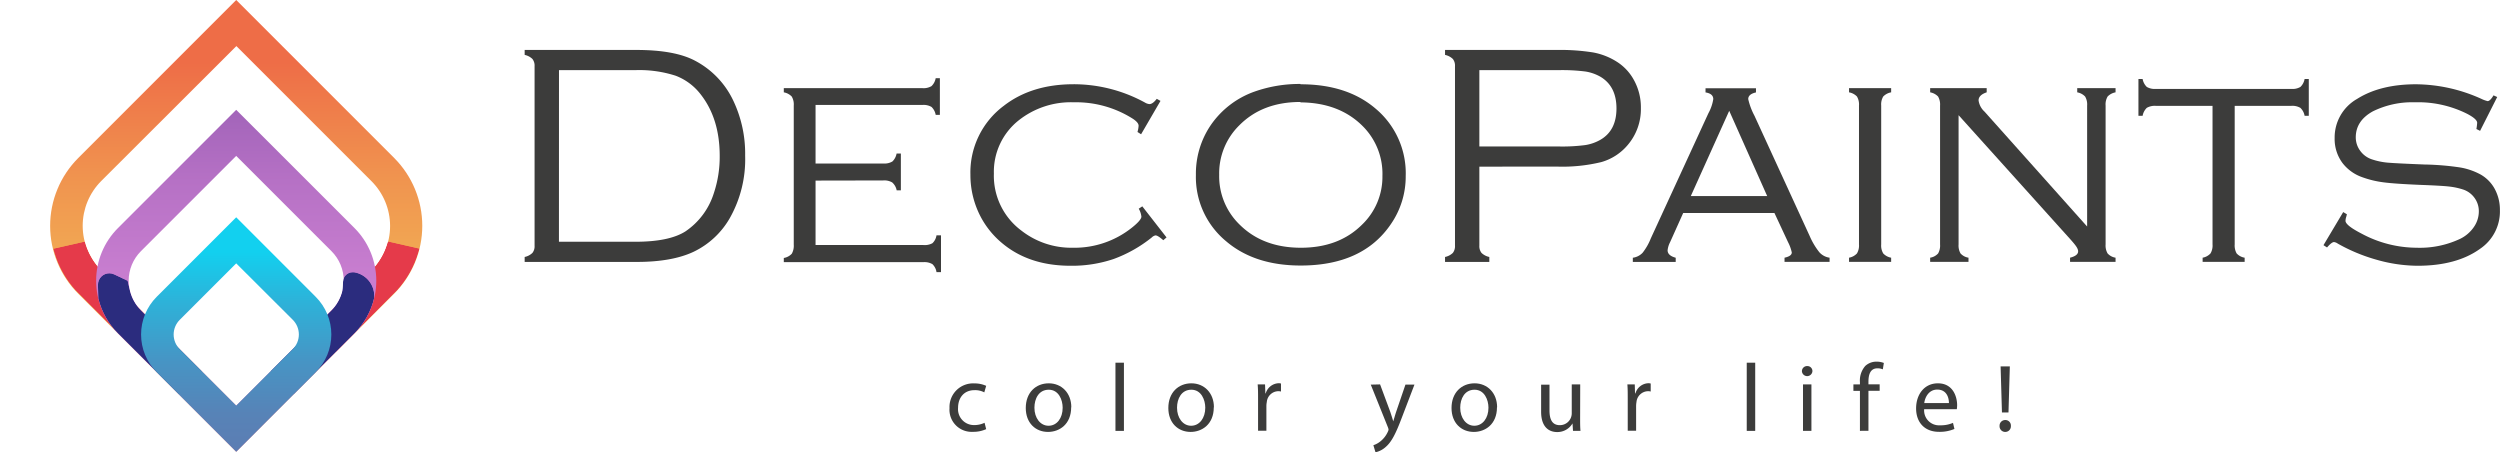 <svg xmlns="http://www.w3.org/2000/svg" xmlns:xlink="http://www.w3.org/1999/xlink" viewBox="0 0 555.02 100.36"><defs><style>.cls-1{fill:url(#linear-gradient);}.cls-2{fill:url(#linear-gradient-2);}.cls-3{fill:url(#linear-gradient-3);}.cls-4{fill:url(#linear-gradient-4);}.cls-5{fill:none;}.cls-6{isolation:isolate;}.cls-7{fill:#3c3c3b;}.cls-8{clip-path:url(#clip-path);}.cls-9{fill:url(#linear-gradient-5);}.cls-10{mix-blend-mode:multiply;}.cls-11{clip-path:url(#clip-path-2);}.cls-12{clip-path:url(#clip-path-3);}.cls-13{mask:url(#mask);}.cls-14{fill:url(#linear-gradient-6);}.cls-15{clip-path:url(#clip-path-4);}.cls-16{clip-path:url(#clip-path-5);}.cls-17{mask:url(#mask-2);}.cls-18{fill:url(#linear-gradient-7);}.cls-19{clip-path:url(#clip-path-6);}.cls-20{fill:url(#linear-gradient-8);}.cls-21{clip-path:url(#clip-path-7);}.cls-22{mask:url(#mask-3);}.cls-23{fill:url(#linear-gradient-9);}.cls-24{clip-path:url(#clip-path-8);}.cls-25{mask:url(#mask-4);}.cls-26{fill:url(#linear-gradient-10);}.cls-27{clip-path:url(#clip-path-9);}.cls-28{fill:url(#linear-gradient-11);}</style><linearGradient id="linear-gradient" x1="-36.27" y1="-171.66" x2="-35.27" y2="-171.66" gradientTransform="matrix(15.19, 0, 0, -15.19, 629.64, -2541.95)" gradientUnits="userSpaceOnUse"><stop offset="0" stop-color="#fff"/><stop offset="1"/></linearGradient><linearGradient id="linear-gradient-2" x1="-36.74" y1="-171.05" x2="-35.74" y2="-171.05" gradientTransform="translate(2622.13 -488.52) rotate(-90) scale(15.19)" xlink:href="#linear-gradient"/><linearGradient id="linear-gradient-3" x1="-35.79" y1="-171.22" x2="-34.79" y2="-171.22" gradientTransform="matrix(15.65, 0, 0, -15.65, 629.08, -2605.73)" gradientUnits="userSpaceOnUse"><stop offset="0" stop-color="#fff"/><stop offset="0.08" stop-color="#f6f6f6"/><stop offset="0.23" stop-color="#dcdcdc"/><stop offset="0.41" stop-color="#b3b3b3"/><stop offset="0.62" stop-color="#797979"/><stop offset="0.85" stop-color="#303030"/><stop offset="1"/></linearGradient><linearGradient id="linear-gradient-4" x1="-35.76" y1="-170.26" x2="-34.76" y2="-170.26" gradientTransform="translate(2779.94 -499.69) rotate(-90) scale(16.13)" gradientUnits="userSpaceOnUse"><stop offset="0" stop-color="#fff"/><stop offset="0.29" stop-color="#a6a6a6"/><stop offset="0.54" stop-color="#5f5f5f"/><stop offset="0.75" stop-color="#2c2c2c"/><stop offset="0.91" stop-color="#0c0c0c"/><stop offset="1"/></linearGradient><clipPath id="clip-path" transform="translate(0 0)"><path class="cls-5" d="M22.48,60.08a14.07,14.07,0,0,1,0-19.9l30-29.95,30,30a14.07,14.07,0,0,1,0,19.9l-30,30Zm-5.11-25a21.31,21.31,0,0,0,0,30.13l35.07,35.07L87.51,65.2a21.31,21.31,0,0,0,0-30.13L52.44,0Z"/></clipPath><linearGradient id="linear-gradient-5" x1="-23.05" y1="-158.68" x2="-22.05" y2="-158.68" gradientTransform="matrix(0, -100.27, -100.27, 0, -15857.93, -2211.15)" gradientUnits="userSpaceOnUse"><stop offset="0" stop-color="#f3c759"/><stop offset="0.15" stop-color="#f3c158"/><stop offset="0.36" stop-color="#f2b054"/><stop offset="0.61" stop-color="#f0934f"/><stop offset="0.86" stop-color="#ee6d47"/><stop offset="1" stop-color="#ee6d47"/></linearGradient><clipPath id="clip-path-2" transform="translate(0 0)"><rect class="cls-5" x="69.51" y="53.63" width="23.65" height="24.49"/></clipPath><clipPath id="clip-path-3" transform="translate(0 0)"><path class="cls-5" d="M69.51,73l13.54-13.6a14.53,14.53,0,0,0,2.82-5l.26-.8,7,1.59-.27.93a21.36,21.36,0,0,1-4.71,8.36L74.62,78.12Z"/></clipPath><mask id="mask" x="57.69" y="42.22" width="47.29" height="47.32" maskUnits="userSpaceOnUse"><g transform="translate(0 0)"><rect class="cls-1" x="64.42" y="49.04" width="33.82" height="33.66" transform="translate(-20.41 90.42) rotate(-52.57)"/></g></mask><linearGradient id="linear-gradient-6" x1="-36.27" y1="-171.66" x2="-35.27" y2="-171.66" gradientTransform="matrix(15.19, 0, 0, -15.19, 629.64, -2541.95)" gradientUnits="userSpaceOnUse"><stop offset="0" stop-color="#e53a4a"/><stop offset="1" stop-color="#e53a4a"/></linearGradient><clipPath id="clip-path-4" transform="translate(0 0)"><rect class="cls-5" x="11.82" y="53.63" width="23.65" height="24.49"/></clipPath><clipPath id="clip-path-5" transform="translate(0 0)"><path class="cls-5" d="M16.81,64.52a21.24,21.24,0,0,1-4.72-8.37l-.27-.93,7-1.59.25.8a14.66,14.66,0,0,0,2.85,5L35.47,73l-5.12,5.11Z"/></clipPath><mask id="mask-2" x="0" y="42.22" width="47.29" height="47.32" maskUnits="userSpaceOnUse"><g transform="translate(0 0)"><rect class="cls-2" x="6.81" y="48.97" width="33.66" height="33.82" transform="translate(-35.17 27.93) rotate(-37.43)"/></g></mask><linearGradient id="linear-gradient-7" x1="-36.74" y1="-171.05" x2="-35.74" y2="-171.05" gradientTransform="translate(2622.13 -488.52) rotate(-90) scale(15.19)" xlink:href="#linear-gradient-6"/><clipPath id="clip-path-6" transform="translate(0 0)"><path class="cls-5" d="M31.28,68.9a9.29,9.29,0,0,1,0-13.13L52.44,34.61,73.6,55.77a9.29,9.29,0,0,1,0,13.13L52.44,90.06ZM26.17,50.65a16.54,16.54,0,0,0,0,23.36l26.27,26.28L78.71,74a16.54,16.54,0,0,0,0-23.36L52.44,24.38Z"/></clipPath><linearGradient id="linear-gradient-8" x1="-24.07" y1="-158.7" x2="-23.07" y2="-158.7" gradientTransform="matrix(0, -75.9, -75.9, 0, -11993.21, -1751.74)" gradientUnits="userSpaceOnUse"><stop offset="0" stop-color="#cd81d3"/><stop offset="0.2" stop-color="#c77dcf"/><stop offset="0.46" stop-color="#b671c5"/><stop offset="0.77" stop-color="#995eb4"/><stop offset="1" stop-color="#7f4da4"/></linearGradient><clipPath id="clip-path-7" transform="translate(0 0)"><path class="cls-5" d="M76.17,62.4,76,64.58A9.3,9.3,0,0,1,73.6,68.9L60.05,82.45l5.11,5.11L78.71,74a16.45,16.45,0,0,0,4.36-7.8,5.33,5.33,0,0,0-4.47-5.76,1.84,1.84,0,0,0-.33,0,2.12,2.12,0,0,0-2.1,2"/></clipPath><mask id="mask-3" x="46.95" y="49.19" width="49.48" height="49.61" maskUnits="userSpaceOnUse"><g transform="translate(0 0)"><rect class="cls-3" x="53.84" y="56.5" width="35.7" height="34.98" transform="translate(-30.64 85.95) rotate(-52.57)"/></g></mask><linearGradient id="linear-gradient-9" x1="-35.79" y1="-171.22" x2="-34.79" y2="-171.22" gradientTransform="matrix(15.65, 0, 0, -15.65, 629.08, -2605.73)" gradientUnits="userSpaceOnUse"><stop offset="0" stop-color="#2b2c7e"/><stop offset="1" stop-color="#2b2c7e"/></linearGradient><clipPath id="clip-path-8" transform="translate(0 0)"><path class="cls-5" d="M21.74,63.25l.08,3A16.43,16.43,0,0,0,26.17,74L39.72,87.56l5.12-5.11L31.29,68.9a9.3,9.3,0,0,1-2.43-4.32l-.52-2.25-3-1.42a2.45,2.45,0,0,0-1.07-.24,2.52,2.52,0,0,0-2.52,2.58"/></clipPath><mask id="mask-4" x="8.73" y="49.5" width="49.09" height="49.22" maskUnits="userSpaceOnUse"><g transform="translate(0 0)"><rect class="cls-4" x="15.92" y="56.41" width="34.71" height="35.41" transform="translate(-38.19 35.48) rotate(-37.43)"/></g></mask><linearGradient id="linear-gradient-10" x1="-35.76" y1="-170.26" x2="-34.76" y2="-170.26" gradientTransform="translate(2779.94 -499.69) rotate(-90) scale(16.13)" xlink:href="#linear-gradient-9"/><clipPath id="clip-path-9" transform="translate(0 0)"><path class="cls-5" d="M39.9,77.52a4.6,4.6,0,0,1,0-6.51L52.44,58.47,65,71a4.6,4.6,0,0,1,0,6.51L52.44,90.06ZM34.78,65.9a11.84,11.84,0,0,0,0,16.73l17.66,17.66L70.09,82.63a11.82,11.82,0,0,0,0-16.73L52.44,48.24Z"/></clipPath><linearGradient id="linear-gradient-11" x1="-25.99" y1="-158.73" x2="-24.99" y2="-158.73" gradientTransform="matrix(0, -52.04, -52.04, 0, -8208.45, -1252.38)" gradientUnits="userSpaceOnUse"><stop offset="0" stop-color="#5c7db3"/><stop offset="0.16" stop-color="#5783b7"/><stop offset="0.38" stop-color="#4794c4"/><stop offset="0.63" stop-color="#2eb1d8"/><stop offset="0.85" stop-color="#12d0ef"/><stop offset="1" stop-color="#12d0ef"/></linearGradient></defs><title>Asset 1</title><g class="cls-6"><g id="Layer_2" data-name="Layer 2"><g id="Layer_1-2" data-name="Layer 1"><path class="cls-7" d="M118.68,54.57V14.68a2.36,2.36,0,0,0-.48-1.59,3.52,3.52,0,0,0-1.72-.9v-1.1H141.3q8.44,0,12.93,2.35a19.32,19.32,0,0,1,8.61,9,27.42,27.42,0,0,1,2.59,12.13A26.51,26.51,0,0,1,162,48.46,18.42,18.42,0,0,1,154,55.89q-4.8,2.27-12.7,2.26H116.48v-1.1a3.52,3.52,0,0,0,1.72-.9,2.33,2.33,0,0,0,.48-1.58m5.41-.9h17q7.49,0,11.1-2.31a16,16,0,0,0,6.28-8.45,25.36,25.36,0,0,0,1.31-8.31q0-8.21-4.17-13.58A12.73,12.73,0,0,0,150,16.81a26.22,26.22,0,0,0-8.9-1.24h-17Z" transform="translate(0 0)"/><path class="cls-7" d="M181.06,40.09v14.3h23.85A3.58,3.58,0,0,0,207,54a3,3,0,0,0,.91-1.76h1v8.17h-1a3.07,3.07,0,0,0-.9-1.76,3.44,3.44,0,0,0-2-.45h-31v-.93a3.1,3.1,0,0,0,1.78-.95,3.61,3.61,0,0,0,.43-2V23.43a3.44,3.44,0,0,0-.45-2,3.23,3.23,0,0,0-1.76-.93v-.93h30.79a3.44,3.44,0,0,0,2-.45,3.2,3.2,0,0,0,.93-1.76h.93V25.5h-.93a3.16,3.16,0,0,0-.93-1.76,3.45,3.45,0,0,0-2-.44H181.06v13h15.06a3.45,3.45,0,0,0,2-.45,3.23,3.23,0,0,0,.93-1.76H200v8.17h-.93a3.1,3.1,0,0,0-1-1.76,3.45,3.45,0,0,0-2-.44Z" transform="translate(0 0)"/><path class="cls-7" d="M257.64,22.4l-4.31,7.41-.8-.51a6,6,0,0,0,.25-1.38q0-.74-1.38-1.62a23.51,23.51,0,0,0-13-3.59,18.65,18.65,0,0,0-12.23,4,14.56,14.56,0,0,0-5.52,11.83,15.17,15.17,0,0,0,6.1,12.65A18,18,0,0,0,238.16,55a20.41,20.41,0,0,0,13.06-4.4c1.45-1.14,2.18-2,2.18-2.51a4.54,4.54,0,0,0-.59-1.76l.79-.52,5.38,6.9-.72.62c-.81-.71-1.38-1.07-1.73-1.07a1.59,1.59,0,0,0-.82.45,29.9,29.9,0,0,1-8.5,4.8A28.85,28.85,0,0,1,237.67,59q-9.19,0-15.17-5a19.32,19.32,0,0,1-4.79-5.89,19.92,19.92,0,0,1-2.27-9.34,18.45,18.45,0,0,1,7.41-15.28q6.17-4.79,15.51-4.79a32.93,32.93,0,0,1,15.83,4.07,2.37,2.37,0,0,0,1,.34q.72,0,1.62-1.17Z" transform="translate(0 0)"/><path class="cls-7" d="M288.74,18.71q10.31,0,16.62,5.38a18.71,18.71,0,0,1,6.72,15,18.58,18.58,0,0,1-3.31,10.69q-6.24,9.16-20,9.17-10.23,0-16.55-5.38a18.48,18.48,0,0,1-6.72-14.76,19.13,19.13,0,0,1,3.28-11,19.78,19.78,0,0,1,9.75-7.48,30,30,0,0,1,10.17-1.69m0,4q-8.42,0-13.55,5.17a14.94,14.94,0,0,0-4.48,11,14.94,14.94,0,0,0,4.48,11Q280.34,55,288.81,55t13.62-5.17a14.68,14.68,0,0,0,4.48-10.76,14.93,14.93,0,0,0-4.48-11.17q-5.18-5.1-13.69-5.17" transform="translate(0 0)"/><path class="cls-7" d="M328.43,37V54.53a2.41,2.41,0,0,0,.48,1.62,3.56,3.56,0,0,0,1.73.9v1.1h-9.83v-1.1a3.56,3.56,0,0,0,1.73-.9,2.41,2.41,0,0,0,.48-1.62V14.68a2.36,2.36,0,0,0-.48-1.59,3.56,3.56,0,0,0-1.73-.9v-1.1h24.76a46.57,46.57,0,0,1,8.1.55,14.79,14.79,0,0,1,5.17,2,11,11,0,0,1,3.83,4A12.51,12.51,0,0,1,364.29,24a12.27,12.27,0,0,1-3,8.28,11.91,11.91,0,0,1-5.77,3.7,36.59,36.59,0,0,1-10,1Zm0-4.48h17.65a39.65,39.65,0,0,0,5.85-.31A9.79,9.79,0,0,0,355.36,31c2.34-1.38,3.51-3.68,3.51-6.93s-1.17-5.58-3.51-7A9.75,9.75,0,0,0,352,15.88a41,41,0,0,0-5.87-.31H328.43Z" transform="translate(0 0)"/><path class="cls-7" d="M393.94,47.29H373.68l-2.91,6.48a5.18,5.18,0,0,0-.55,1.79c0,.79.6,1.34,1.8,1.66v.93H362.5v-.93a3.66,3.66,0,0,0,2.16-1.09,12.79,12.79,0,0,0,1.84-3.22l12.79-27.79A9.38,9.38,0,0,0,380.36,22c0-.8-.57-1.3-1.72-1.48v-.93h11.2v.93c-1.15.25-1.72.75-1.72,1.48a14.88,14.88,0,0,0,1.38,3.69l12.27,26.72A15.92,15.92,0,0,0,403.91,56a3.71,3.71,0,0,0,2.27,1.21v.93h-10v-.93c1.07-.23,1.61-.62,1.61-1.17a9.28,9.28,0,0,0-.83-2.28Zm-1.61-3.76L383.9,24.6l-8.53,18.93Z" transform="translate(0 0)"/><path class="cls-7" d="M412.71,54.26V23.43a3.44,3.44,0,0,0-.45-2,3.2,3.2,0,0,0-1.76-.93v-.93h9.35v.93a3.2,3.2,0,0,0-1.76.93,3.44,3.44,0,0,0-.45,2V54.26a3.43,3.43,0,0,0,.45,2,3.14,3.14,0,0,0,1.76.95v.93H410.5v-.93a3.14,3.14,0,0,0,1.76-.95,3.43,3.43,0,0,0,.45-2" transform="translate(0 0)"/><path class="cls-7" d="M434.82,25.57V54.26a3.53,3.53,0,0,0,.43,2,3,3,0,0,0,1.77.95v.93h-8.51v-.93a3,3,0,0,0,1.77-.95,3.53,3.53,0,0,0,.43-2V23.43a3.53,3.53,0,0,0-.44-2,3.23,3.23,0,0,0-1.76-.93v-.93h12.55v.93c-1.2.39-1.8,1-1.8,1.79a4.08,4.08,0,0,0,1.31,2.48l22.79,25.52V23.43a3.44,3.44,0,0,0-.45-2,3.16,3.16,0,0,0-1.75-.93v-.93h8.51v.93a3.23,3.23,0,0,0-1.76.93,3.44,3.44,0,0,0-.45,2V54.26a3.52,3.52,0,0,0,.44,2,3,3,0,0,0,1.77.95v.93h-10.1v-.93c1.19-.3,1.79-.77,1.79-1.41s-.55-1.35-1.65-2.59Z" transform="translate(0 0)"/><path class="cls-7" d="M496.12,23.5V54.26a3.61,3.61,0,0,0,.43,2,3.1,3.1,0,0,0,1.78.95v.93H489v-.93a3.1,3.1,0,0,0,1.75-.95,3.43,3.43,0,0,0,.45-2V23.5H478.61a3.56,3.56,0,0,0-2,.44,3.23,3.23,0,0,0-.93,1.77h-.93V17.54h.93a3.23,3.23,0,0,0,.93,1.76,3.48,3.48,0,0,0,2,.44h30.1a3.45,3.45,0,0,0,2-.44,3.23,3.23,0,0,0,.93-1.76h.93v8.17h-.93a3.11,3.11,0,0,0-.95-1.77,3.52,3.52,0,0,0-2-.44Z" transform="translate(0 0)"/><path class="cls-7" d="M554.4,21.54l-3.8,7.51-.82-.41a10.56,10.56,0,0,0,.17-1.38c0-.55-.75-1.22-2.24-2a24.27,24.27,0,0,0-11.59-2.55,19.73,19.73,0,0,0-9.31,2Q523,26.81,523,30.5a5,5,0,0,0,1,3,5.2,5.2,0,0,0,2.59,1.88,15.27,15.27,0,0,0,3.51.73q1.91.16,8.14.41a60.13,60.13,0,0,1,7.88.65,14.62,14.62,0,0,1,4.57,1.56,8.12,8.12,0,0,1,3.2,3.29A9.7,9.7,0,0,1,555,46.7a10,10,0,0,1-4.38,8.52Q545.39,59,536.71,59a33.63,33.63,0,0,1-9-1.31A38.67,38.67,0,0,1,519,54.08a1.84,1.84,0,0,0-.83-.34c-.34,0-.86.4-1.55,1.2l-.79-.51,4.38-7.35.82.49c-.07.27-.11.46-.14.55a3.36,3.36,0,0,0-.17.9q0,1,3.52,2.82A26,26,0,0,0,536.54,55a21,21,0,0,0,9.68-2,7.82,7.82,0,0,0,3-2.6,6.09,6.09,0,0,0,1.1-3.43,5,5,0,0,0-.93-3,5.09,5.09,0,0,0-2.45-1.86,15.57,15.57,0,0,0-3.15-.69c-1.16-.14-3.35-.26-6.57-.38q-5.69-.24-8.13-.57a21.68,21.68,0,0,1-4.62-1.12A9.43,9.43,0,0,1,520,36.12a8.94,8.94,0,0,1-1.69-5.45,9.84,9.84,0,0,1,5-8.72q5.14-3.24,13.07-3.24A35.68,35.68,0,0,1,551,22a6.85,6.85,0,0,0,1.27.45c.37,0,.81-.43,1.31-1.28Z" transform="translate(0 0)"/><path class="cls-7" d="M218.94,95.27a6.84,6.84,0,0,1-3,.6,4.91,4.91,0,0,1-5.14-5.27,5.24,5.24,0,0,1,5.54-5.48,6.17,6.17,0,0,1,2.6.54l-.42,1.45a4.32,4.32,0,0,0-2.18-.49c-2.36,0-3.64,1.74-3.64,3.9a3.53,3.53,0,0,0,3.58,3.85,5.25,5.25,0,0,0,2.3-.51Z" transform="translate(0 0)"/><path class="cls-7" d="M237.81,90.41c0,3.82-2.64,5.48-5.14,5.48-2.79,0-4.94-2-4.94-5.31,0-3.45,2.25-5.48,5.11-5.48s5,2.16,5,5.31m-8.19.11c0,2.26,1.3,4,3.14,4s3.13-1.68,3.13-4c0-1.74-.87-4-3.09-4s-3.18,2-3.18,4" transform="translate(0 0)"/><rect class="cls-7" x="247.64" y="80.52" width="1.88" height="15.14"/><path class="cls-7" d="M269.47,90.41c0,3.82-2.65,5.48-5.14,5.48-2.79,0-4.95-2-4.95-5.31,0-3.45,2.26-5.48,5.12-5.48s5,2.16,5,5.31m-8.19.11c0,2.26,1.3,4,3.13,4s3.14-1.68,3.14-4c0-1.74-.88-4-3.09-4s-3.18,2-3.18,4" transform="translate(0 0)"/><path class="cls-7" d="M279.3,88.56c0-1.22,0-2.26-.09-3.22h1.64l.07,2H281a3.11,3.11,0,0,1,2.86-2.26,1.74,1.74,0,0,1,.53.07v1.77a2.41,2.41,0,0,0-.64-.07,2.62,2.62,0,0,0-2.51,2.41,4.56,4.56,0,0,0-.09.87v5.5H279.3Z" transform="translate(0 0)"/><path class="cls-7" d="M306.39,85.34l2.26,6.09c.23.69.49,1.5.66,2.11h0c.2-.61.41-1.4.66-2.15l2.05-6h2l-2.81,7.35c-1.34,3.54-2.26,5.35-3.54,6.46a5,5,0,0,1-2.3,1.21l-.47-1.57a4.92,4.92,0,0,0,1.64-.92,5.7,5.7,0,0,0,1.58-2.09,1.45,1.45,0,0,0,.15-.45,2,2,0,0,0-.13-.49l-3.82-9.5Z" transform="translate(0 0)"/><path class="cls-7" d="M332.34,90.41c0,3.82-2.65,5.48-5.14,5.48-2.79,0-4.95-2-4.95-5.31,0-3.45,2.26-5.48,5.12-5.48s5,2.16,5,5.31m-8.19.11c0,2.26,1.3,4,3.13,4s3.14-1.68,3.14-4c0-1.74-.88-4-3.09-4s-3.18,2-3.18,4" transform="translate(0 0)"/><path class="cls-7" d="M350.8,92.84c0,1.07,0,2,.08,2.81h-1.66L349.11,94h0a3.89,3.89,0,0,1-3.41,1.92c-1.62,0-3.56-.9-3.56-4.52v-6H344v5.71c0,2,.59,3.28,2.3,3.28a2.63,2.63,0,0,0,2.64-2.66V85.34h1.88Z" transform="translate(0 0)"/><path class="cls-7" d="M361.37,88.56c0-1.22,0-2.26-.08-3.22h1.64l.06,2h.09a3.1,3.1,0,0,1,2.85-2.26,1.77,1.77,0,0,1,.54.07v1.77a2.46,2.46,0,0,0-.64-.07,2.64,2.64,0,0,0-2.52,2.41,5.61,5.61,0,0,0-.08.87v5.5h-1.86Z" transform="translate(0 0)"/><rect class="cls-7" x="387.79" y="80.52" width="1.88" height="15.14"/><path class="cls-7" d="M402.37,82.44a1.17,1.17,0,0,1-2.33,0,1.14,1.14,0,0,1,1.18-1.17,1.11,1.11,0,0,1,1.15,1.17m-2.09,2.9h1.87V95.65h-1.87Z" transform="translate(0 0)"/><path class="cls-7" d="M412.92,95.65V86.77h-1.45V85.34h1.45v-.49a4.91,4.91,0,0,1,1.19-3.61,3.62,3.62,0,0,1,2.52-.95,4.35,4.35,0,0,1,1.6.29L418,82a2.9,2.9,0,0,0-1.19-.23c-1.6,0-2,1.41-2,3v.56h2.49v1.43h-2.49v8.88Z" transform="translate(0 0)"/><path class="cls-7" d="M427.18,90.84a3.31,3.31,0,0,0,3.54,3.58,6.76,6.76,0,0,0,2.86-.54l.32,1.35a8.32,8.32,0,0,1-3.43.64c-3.18,0-5.08-2.09-5.08-5.2s1.84-5.57,4.84-5.57c3.37,0,4.27,3,4.27,4.86a7.24,7.24,0,0,1-.07.88Zm5.5-1.35c0-1.19-.49-3-2.6-3-1.89,0-2.73,1.75-2.88,3Z" transform="translate(0 0)"/><path class="cls-7" d="M443.92,94.57a1.25,1.25,0,0,1,1.26-1.32,1.22,1.22,0,0,1,1.25,1.32,1.24,1.24,0,0,1-1.25,1.32,1.25,1.25,0,0,1-1.26-1.32m.53-3-.3-10.23h2.05l-.3,10.23Z" transform="translate(0 0)"/><g class="cls-8"><rect class="cls-9" x="11.13" width="82.62" height="100.27"/></g><g class="cls-10"><g class="cls-11"><g class="cls-12"><g class="cls-13"><rect class="cls-14" x="64.42" y="49.04" width="33.82" height="33.66" transform="translate(-20.41 90.42) rotate(-52.57)"/></g></g></g></g><g class="cls-10"><g class="cls-15"><g class="cls-16"><g class="cls-17"><rect class="cls-18" x="6.81" y="48.97" width="33.66" height="33.82" transform="translate(-35.17 27.93) rotate(-37.43)"/></g></g></g></g><g class="cls-19"><rect class="cls-20" x="19.73" y="24.38" width="65.43" height="75.9"/></g><g class="cls-21"><g class="cls-22"><rect class="cls-23" x="53.84" y="56.5" width="35.7" height="34.98" transform="translate(-30.64 85.95) rotate(-52.57)"/></g></g><g class="cls-24"><g class="cls-25"><rect class="cls-26" x="15.92" y="56.41" width="34.71" height="35.41" transform="translate(-38.19 35.48) rotate(-37.43)"/></g></g><g class="cls-27"><rect class="cls-28" x="31.32" y="48.24" width="42.24" height="52.04"/></g></g></g></g></svg>